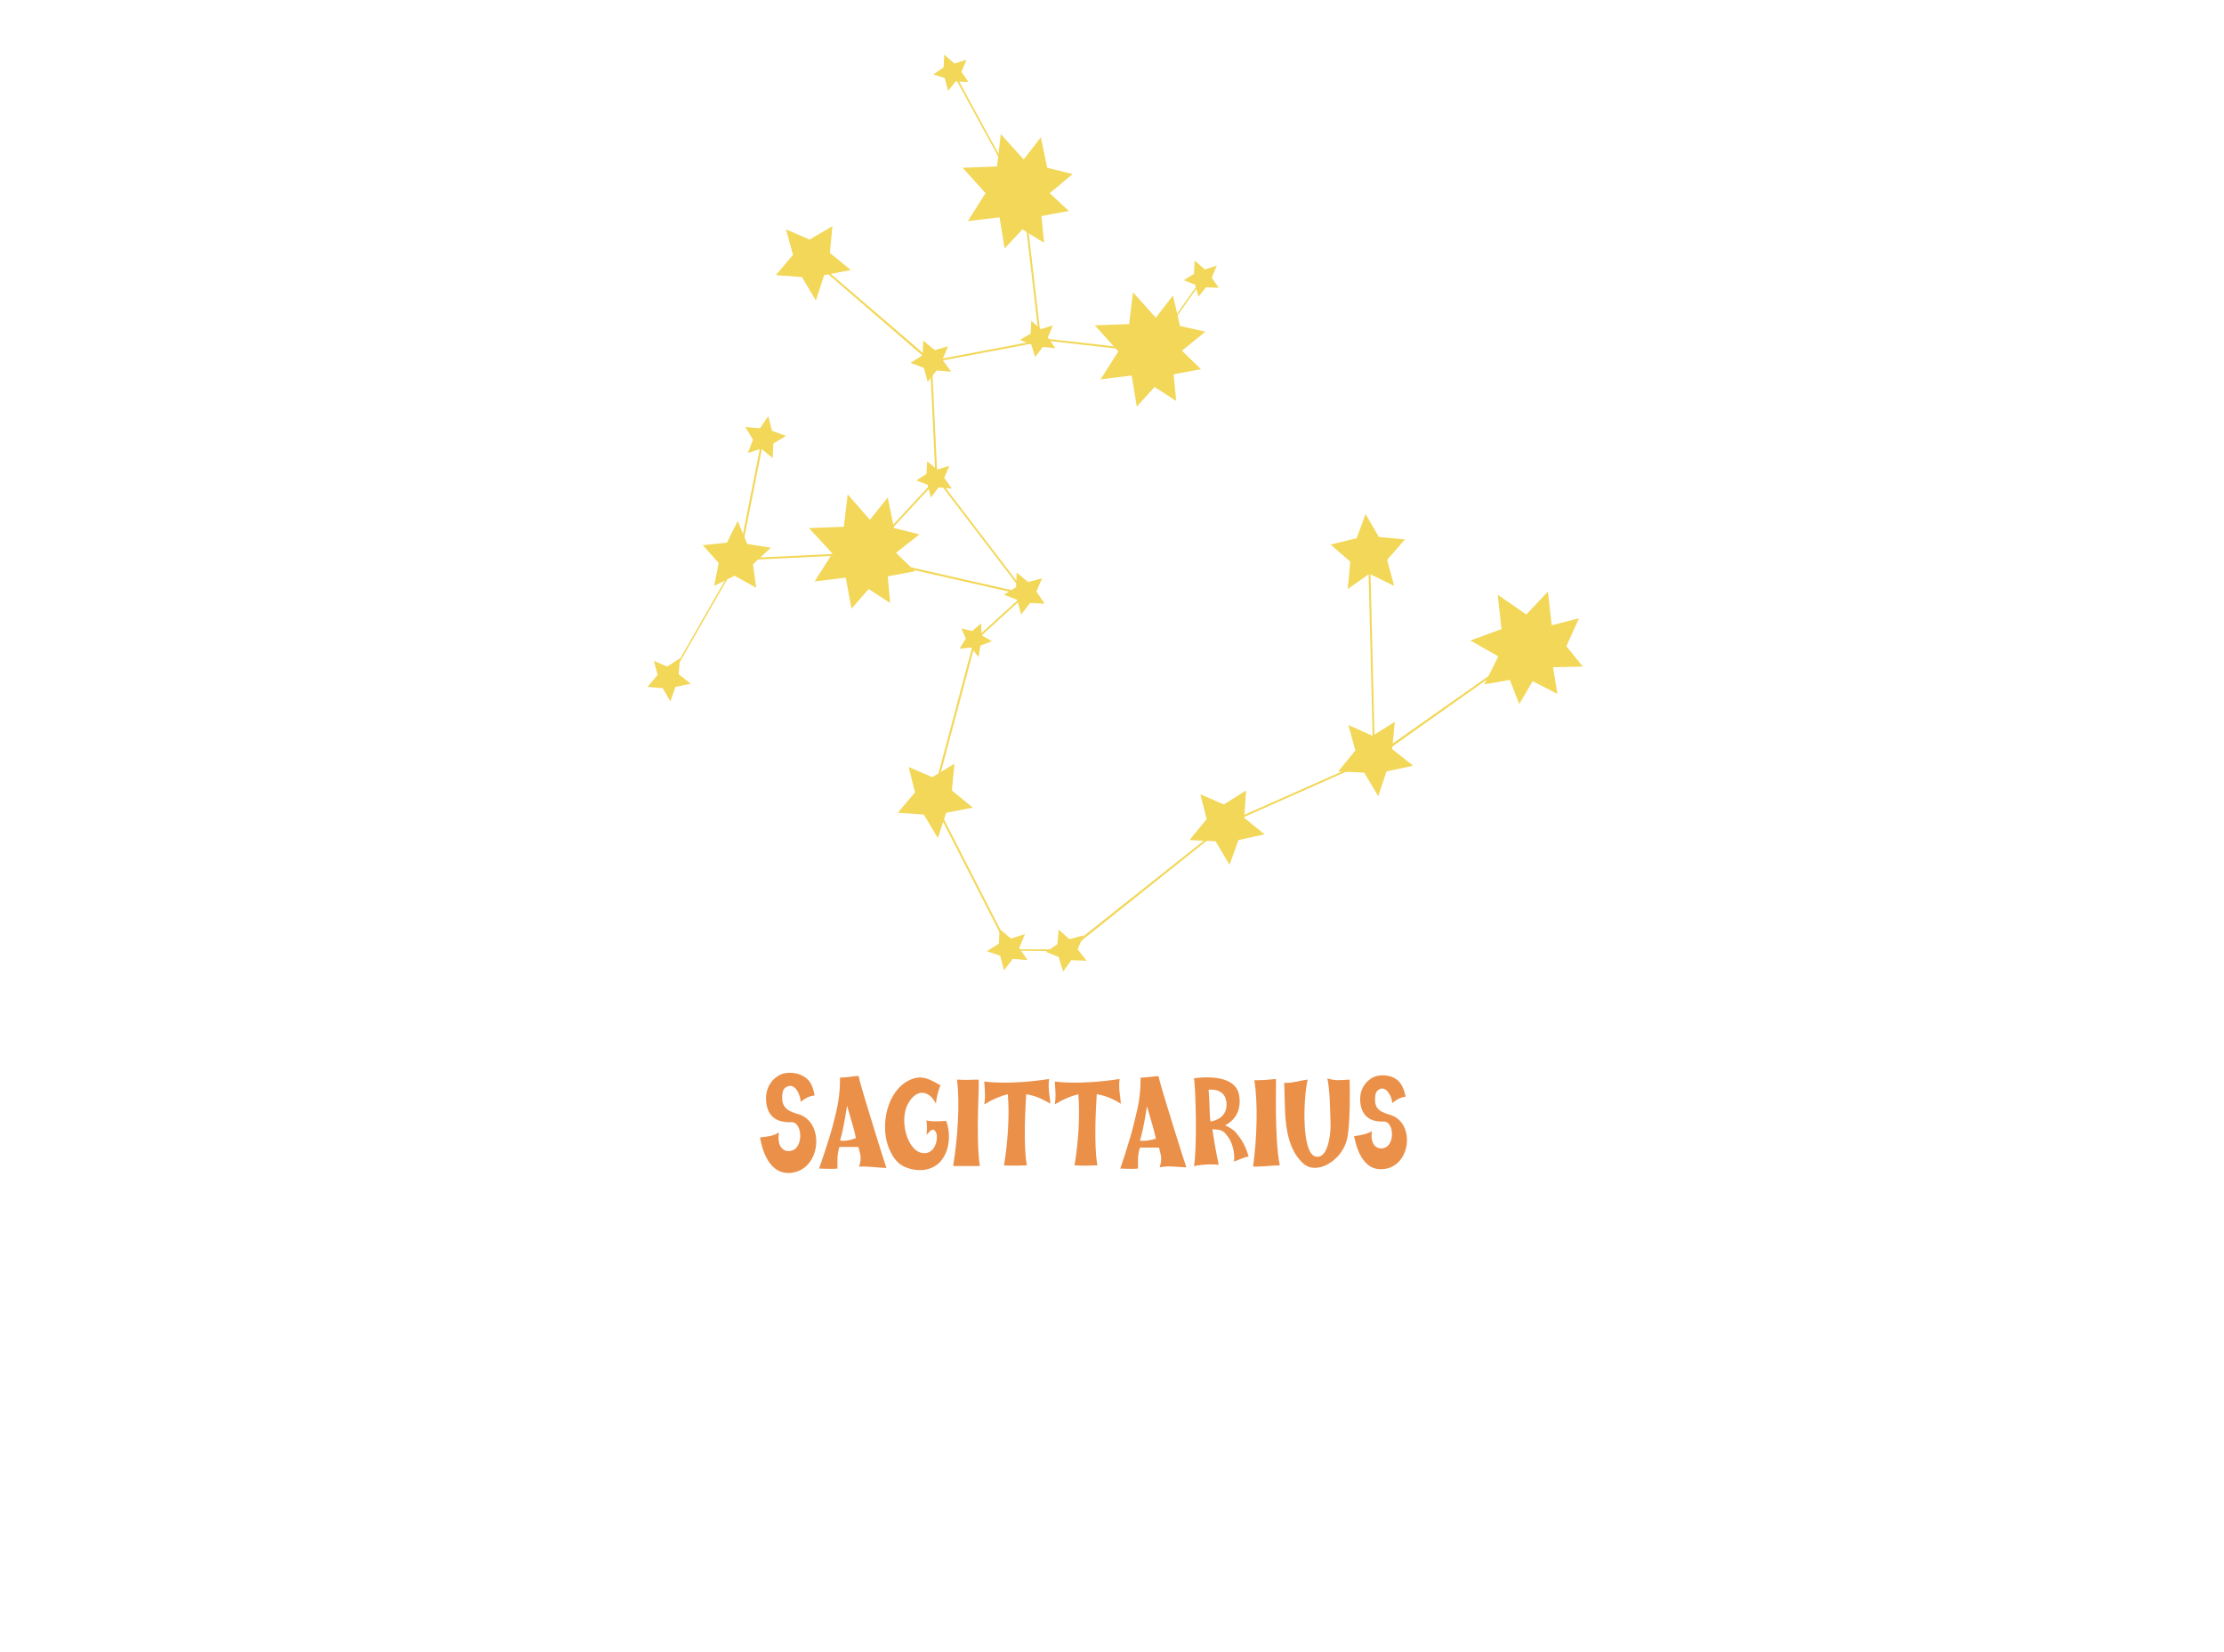 <?xml version="1.0" encoding="UTF-8"?> <!-- Generator: Adobe Illustrator 18.0.0, SVG Export Plug-In . SVG Version: 6.00 Build 0) --> <svg xmlns="http://www.w3.org/2000/svg" xmlns:xlink="http://www.w3.org/1999/xlink" x="0px" y="0px" viewBox="0 0 350 260" xml:space="preserve"> <g id="Layer_2"> </g> <g id="Layer_1"> <g> <polygon fill="#F2D758" points="146.5,57.1 128.2,41.3 128.4,41.1 146.7,56.8 "></polygon> <rect x="146.6" y="55.1" transform="matrix(0.983 -0.186 0.186 0.983 -7.568 29.818)" fill="#F2D758" width="17.1" height="0.3"></rect> <rect x="162.2" y="30.3" transform="matrix(0.993 -0.116 0.116 0.993 -3.73 19.078)" fill="#F2D758" width="0.3" height="22.8"></rect> <polygon fill="#F2D758" points="160.2,30.3 149.8,11.3 150,11.1 160.4,30.2 "></polygon> <polygon fill="#F2D758" points="181.4,55.5 163.7,53.5 163.7,53.2 181.5,55.2 "></polygon> <polygon fill="#F2D758" points="181.3,55.3 181.1,55.2 189.1,43.9 189.3,44 "></polygon> <rect x="137.7" y="65.9" transform="matrix(-4.711830e-002 -0.999 0.999 -4.711830e-002 87.881 215.994)" fill="#F2D758" width="18.6" height="0.3"></rect> <polygon fill="#F2D758" points="136.3,87.6 136.1,87.4 147.4,75.2 147.6,75.4 "></polygon> <rect x="125.9" y="77.7" transform="matrix(-4.784371e-002 -0.999 0.999 -4.784371e-002 44.496 217.691)" fill="#F2D758" width="0.3" height="19.9"></rect> <polygon fill="#F2D758" points="116.5,87.8 116.2,87.7 119.9,69 120.2,69.1 "></polygon> <polygon fill="#F2D758" points="117.3,91.2 117,91.1 118.7,87.4 119,87.5 "></polygon> <polygon fill="#F2D758" points="105.6,106.6 105.4,106.5 116,88 116.2,88.1 "></polygon> <polygon fill="#F2D758" points="161.4,93.7 136.3,88 136.4,87.7 161.5,93.4 "></polygon> <polygon fill="#F2D758" points="161.3,93.6 147.4,75.4 147.6,75.2 161.5,93.4 "></polygon> <polygon fill="#F2D758" points="153.6,100.8 153.4,100.6 161.3,93.4 161.5,93.6 "></polygon> <polygon fill="#F2D758" points="147,125.5 146.7,125.4 153.3,100.7 153.6,100.8 "></polygon> <rect x="139.4" y="137.4" transform="matrix(0.455 0.89 -0.89 0.455 205.707 -60.981)" fill="#F2D758" width="26.5" height="0.3"></rect> <polygon fill="#F2D758" points="159.1,149.6 168,149.7 168,149.4 159.1,149.4 "></polygon> <polygon fill="#F2D758" points="168.1,149.7 167.9,149.4 192.6,129.8 192.8,130 "></polygon> <rect x="204.3" y="111.6" transform="matrix(0.406 0.914 -0.914 0.406 235.29 -112.876)" fill="#F2D758" width="0.3" height="25.9"></rect> <polygon fill="#F2D758" points="215.3,86.9 216.1,119.3 216.4,119.3 215.6,86.9 "></polygon> <polygon fill="#F2D758" points="216.4,119.4 216.2,119.1 240.5,102 240.7,102.2 "></polygon> <polygon fill="#F2D758" points="184.6,46.5 185.7,51.3 189.7,52.2 186,55.2 189,58.1 184.7,58.9 185.1,63.1 181.7,60.9 178.9,64 178.1,59.1 173.2,59.7 176,55.3 172.3,51.2 177.7,51 178.3,46 181.9,50 "></polygon> <polygon fill="#F2D758" points="248.5,97.3 246.5,101.7 249.1,104.9 244.4,105 245.1,109.2 241.2,107.2 239.1,110.8 237.6,107 233.6,107.7 235.8,103.3 231.4,100.8 236.3,99 235.7,93.6 240.2,96.7 243.6,93.1 244.2,98.4 "></polygon> <polygon fill="#F2D758" points="163.8,21.6 164.8,26.4 168.8,27.4 165.2,30.4 168.2,33.2 163.9,34 164.3,38.2 160.9,36.1 158.1,39.1 157.3,34.2 152.3,34.8 155.1,30.4 151.5,26.4 156.9,26.2 157.5,21.1 161.1,25.1 "></polygon> <polygon fill="#F2D758" points="139.7,78.3 140.7,83.1 144.7,84.1 141,87 144,89.9 139.7,90.7 140.1,94.9 136.7,92.7 134,95.8 133.1,90.9 128.2,91.5 131,87.1 127.3,83.1 132.8,82.9 133.4,77.8 136.9,81.8 "></polygon> <polygon fill="#F2D758" points="123.7,36.1 127.4,37.7 131,35.6 130.6,39.8 133.9,42.5 129.7,43.3 128.4,47.3 126.2,43.6 122.1,43.3 124.8,40.1 "></polygon> <polygon fill="#F2D758" points="143,120.7 146.7,122.3 150.2,120.2 149.8,124.4 153.1,127.1 148.9,127.9 147.6,131.9 145.4,128.2 141.3,127.9 144,124.7 "></polygon> <polygon fill="#F2D758" points="112.4,92.2 113.1,88.6 110.6,85.8 114.4,85.4 116.1,82 117.6,85.6 121.3,86.2 118.5,88.8 119,92.5 115.6,90.6 "></polygon> <polygon fill="#F2D758" points="105,104.9 102.9,104 103.5,106.2 101.9,108.1 104.3,108.3 105.5,110.4 106.3,108.1 108.7,107.6 106.8,106.1 107,103.6 "></polygon> <polygon fill="#F2D758" points="117.7,71.3 118.5,69.2 117.3,67.2 119.6,67.4 120.9,65.5 121.5,67.8 123.7,68.6 121.7,69.8 121.6,72.1 119.8,70.6 "></polygon> <polygon fill="#F2D758" points="143.3,57.1 145.2,55.9 145.3,53.6 147.1,55.1 149.2,54.5 148.3,56.6 149.7,58.5 147.4,58.3 146,60.1 145.4,57.9 "></polygon> <polygon fill="#F2D758" points="144.2,75.6 145.8,74.6 145.9,72.6 147.5,73.9 149.4,73.3 148.6,75.2 149.8,76.9 147.7,76.7 146.5,78.3 146,76.3 "></polygon> <polygon fill="#F2D758" points="186.3,44.1 187.9,43.1 188,41 189.6,42.4 191.5,41.8 190.7,43.7 191.8,45.3 189.8,45.2 188.6,46.7 188.1,44.8 "></polygon> <polygon fill="#F2D758" points="160.5,53.5 162.2,52.5 162.3,50.5 163.8,51.8 165.7,51.2 164.9,53.1 166.1,54.8 164.1,54.6 162.9,56.2 162.3,54.2 "></polygon> <polygon fill="#F2D758" points="148.6,8.6 148.5,10.6 146.9,11.7 148.7,12.3 149.2,14.3 150.4,12.8 152.4,12.9 151.3,11.3 152.1,9.4 150.2,10 "></polygon> <polygon fill="#F2D758" points="158,93.6 159.9,92.4 160,90.1 161.8,91.6 164,91 163.1,93.1 164.4,95 162.1,94.9 160.7,96.7 160.1,94.4 "></polygon> <polygon fill="#F2D758" points="155.3,149.7 157.2,148.5 157.3,146.2 159.1,147.7 161.3,147 160.4,149.2 161.7,151.1 159.4,150.9 158,152.7 157.4,150.4 "></polygon> <polygon fill="#F2D758" points="164.6,149.8 166.4,148.6 166.6,146.3 168.3,147.8 170.5,147.2 169.6,149.4 171,151.2 168.6,151.1 167.3,152.9 166.6,150.6 "></polygon> <polygon fill="#F2D758" points="151.3,98.9 153,99.3 154.4,98.1 154.5,100 156.1,100.9 154.3,101.6 154,103.4 152.8,101.9 151,102.1 152,100.5 "></polygon> <polygon fill="#F2D758" points="212.2,114.1 216,115.8 219.5,113.6 219.1,117.9 222.4,120.5 218.2,121.4 216.9,125.3 214.7,121.6 210.6,121.4 213.3,118.1 "></polygon> <polygon fill="#F2D758" points="214.9,80.9 217,84.5 221.1,84.9 218.3,88.1 219.4,92.2 215.5,90.3 212.1,92.7 212.5,88.4 209.4,85.7 213.5,84.7 "></polygon> <polygon fill="#F2D758" points="188.9,125 192.6,126.6 196.1,124.4 195.8,128.7 199,131.3 194.9,132.2 193.5,136.1 191.3,132.4 187.2,132.2 189.9,128.9 "></polygon> </g> <g> <path fill="#EB9049" d="M145.8,176.3c0.1,0.7,0.1,1.6,0,2.3c0.8-0.9,1.1-1.1,1.5-0.4c0.4,0.8,0,2.8-1.3,3.2 c-2.9,0.8-4.7-4.8-3.1-7.7c1.3-2.4,3.3-2.2,4.4,0c0.1-1.5,0.7-2.9,0.7-2.9c-1.4-0.8-2.5-1.4-3.7-1.2c-4.7,0.9-6.4,8.2-3.8,12.3 c0.6,1,1.4,1.6,2.3,1.9c1.7,0.6,3.7,0.5,5.1-0.9c1.7-1.8,1.7-4.7,1-6.5C147.5,176.5,146.2,176.5,145.8,176.3"></path> <path fill="#EB9049" d="M154.2,183.5c-0.7-4.6,0-13.6-0.2-13.6c-1.1,0-1.7,0.1-3.4,0c0.5,3.7,0.1,9.3-0.6,13.6 C152.1,183.5,152.7,183.5,154.2,183.5"></path> <path fill="#EB9049" d="M190.2,171.5c0,0,2.5-0.4,2.8,1.9c0.3,2.5-1.9,3-2.5,3.1C190.3,175,190.4,173.6,190.2,171.5 M196.5,182 c-0.6-2.1-1.4-3-2.1-3.9c-0.3-0.3-1.1-0.8-1.6-1c1.7-0.9,2.6-2.5,2.2-4.8c-0.7-3.7-7.1-2.6-7.1-2.6c0.3,1.7,0.5,11.1,0,13.8 c1.7-0.3,2.8-0.3,3.9-0.2c-0.4-1.8-0.8-4.1-1-5.6c1.4,0.1,1.7,0.2,2.3,1c0.8,0.9,1.3,2.8,1.1,4.1 C194.8,182.6,195.5,182.2,196.5,182"></path> <path fill="#EB9049" d="M126.1,175.5c-1-0.4-3.1-0.6-3-2.8c0-0.8,0.1-1.6,1.1-1.8c1.1-0.2,1.8,1.6,1.8,2.5c0.7-0.5,1.2-0.9,2.2-1 c0,0-0.2-1.4-0.8-2.2c-0.7-0.9-2.1-1.6-3.9-1.3c-1.2,0.2-3.3,1.7-2.9,4.7c0.3,2.2,1.7,3.1,4,3c1.7,0,1.9,4.1-0.1,4.5 c-1.2,0.3-2.3-0.7-1.9-2.9c-0.8,0.6-2.1,0.7-3,0.8c0.5,2.8,1.8,5.7,4.6,5.6C129,184.4,129.9,177.2,126.1,175.5"></path> <path fill="#EB9049" d="M161.5,172.2c1.3,0.2,2.5,0.7,3.8,1.5c-0.1-1.4-0.4-2.3-0.2-3.9c-6.4,1-10.2,0.4-10.2,0.4 c0.1,1.7,0.2,2.3,0,3.6c1.3-0.8,2.5-1.3,3.7-1.6c0.3,3.2,0,7.7-0.6,11.2c1.8,0.1,2.3,0,3.6,0C161,180.1,161.4,173.9,161.5,172.2"></path> <path fill="#EB9049" d="M212.4,169.9c-1.7,0.1-2.3,0.2-3.5-0.2c0.4,2.2,0.4,4.2,0.5,7.4c0,1.7-0.5,5.4-2.4,4.9 c-2.2-0.6-1.9-9.2-1.2-12.1c-1.6,0.2-2.5,0.6-3.7,0.5c0.2,4.2-0.3,9.7,3,12.7c2.1,1.9,5.9-0.4,6.8-3.5 C212.6,177.4,212.4,169.9,212.4,169.9"></path> <path fill="#EB9049" d="M132.2,179.5c0.6-1.9,1.1-5.5,1.1-5.5c0.6,2.1,1.1,3.6,1.4,5.1C133.7,179.5,132.9,179.6,132.2,179.5 M139.5,183.8c-0.2-0.5-3.6-11.4-4.2-13.7c-0.3-1.2,0.3-0.7-3.1-0.5c0,3-0.4,4.6-1,7c-0.7,2.8-2.3,7.3-2.3,7.3c1,0,1.9,0.1,2.9,0 c0-1.3-0.1-2.1,0.3-3.4h3c0.2,1,0.6,1.6,0.1,3.1C136.7,183.5,138.4,183.8,139.5,183.8"></path> <path fill="#EB9049" d="M172.6,172.2c1.3,0.2,2.5,0.7,3.8,1.5c-0.1-1.4-0.4-2.3-0.2-3.9c-6.4,1-10.2,0.4-10.2,0.4 c0.1,1.7,0.2,2.3,0,3.6c1.3-0.8,2.5-1.3,3.7-1.6c0.3,3.2,0,7.7-0.6,11.2c1.8,0.1,2.3,0,3.6,0C172.1,180.1,172.5,173.9,172.6,172.2 "></path> <path fill="#EB9049" d="M179.4,179.5c0.6-1.9,1.1-5.4,1.1-5.4c0.6,2.1,1.1,3.6,1.4,5.1C180.8,179.5,180.1,179.6,179.4,179.5 M186.7,183.7c-0.2-0.5-3.6-11.3-4.2-13.6c-0.3-1.1,0.3-0.7-3-0.5c0,3-0.4,4.6-1,7c-0.6,2.7-2.2,7.3-2.2,7.3c1,0,1.8,0.1,2.8,0 c0-1.3-0.1-2.1,0.3-3.3h3c0.2,1,0.6,1.6,0.1,3.1C183.8,183.4,185.6,183.7,186.7,183.7"></path> <path fill="#EB9049" d="M201.4,183.4c-0.9-4.6-0.5-13.6-0.6-13.6c-1.1,0.1-1.7,0.2-3.4,0.2c0.6,3.7,0.4,9.3-0.2,13.6 C199.3,183.6,199.9,183.4,201.4,183.4"></path> <path fill="#EB9049" d="M219.2,175.6c-0.9-0.4-2.9-0.5-2.8-2.6c0-0.7,0.1-1.5,1-1.7c1-0.1,1.7,1.5,1.7,2.3c0.6-0.5,1.2-0.9,2.1-1 c0,0-0.2-1.3-0.8-2.1c-0.6-0.9-2-1.5-3.6-1.2c-1.1,0.2-3.1,1.6-2.7,4.4c0.3,2,1.6,2.9,3.7,2.8c1.6,0,1.8,3.8-0.1,4.2 c-1.1,0.2-2.1-0.6-1.8-2.7c-0.7,0.5-2,0.7-2.8,0.8c0.5,2.6,1.7,5.3,4.3,5.2C221.9,183.9,222.8,177.2,219.2,175.6"></path> </g> </g> <g id="Layer_3"> </g> </svg> 